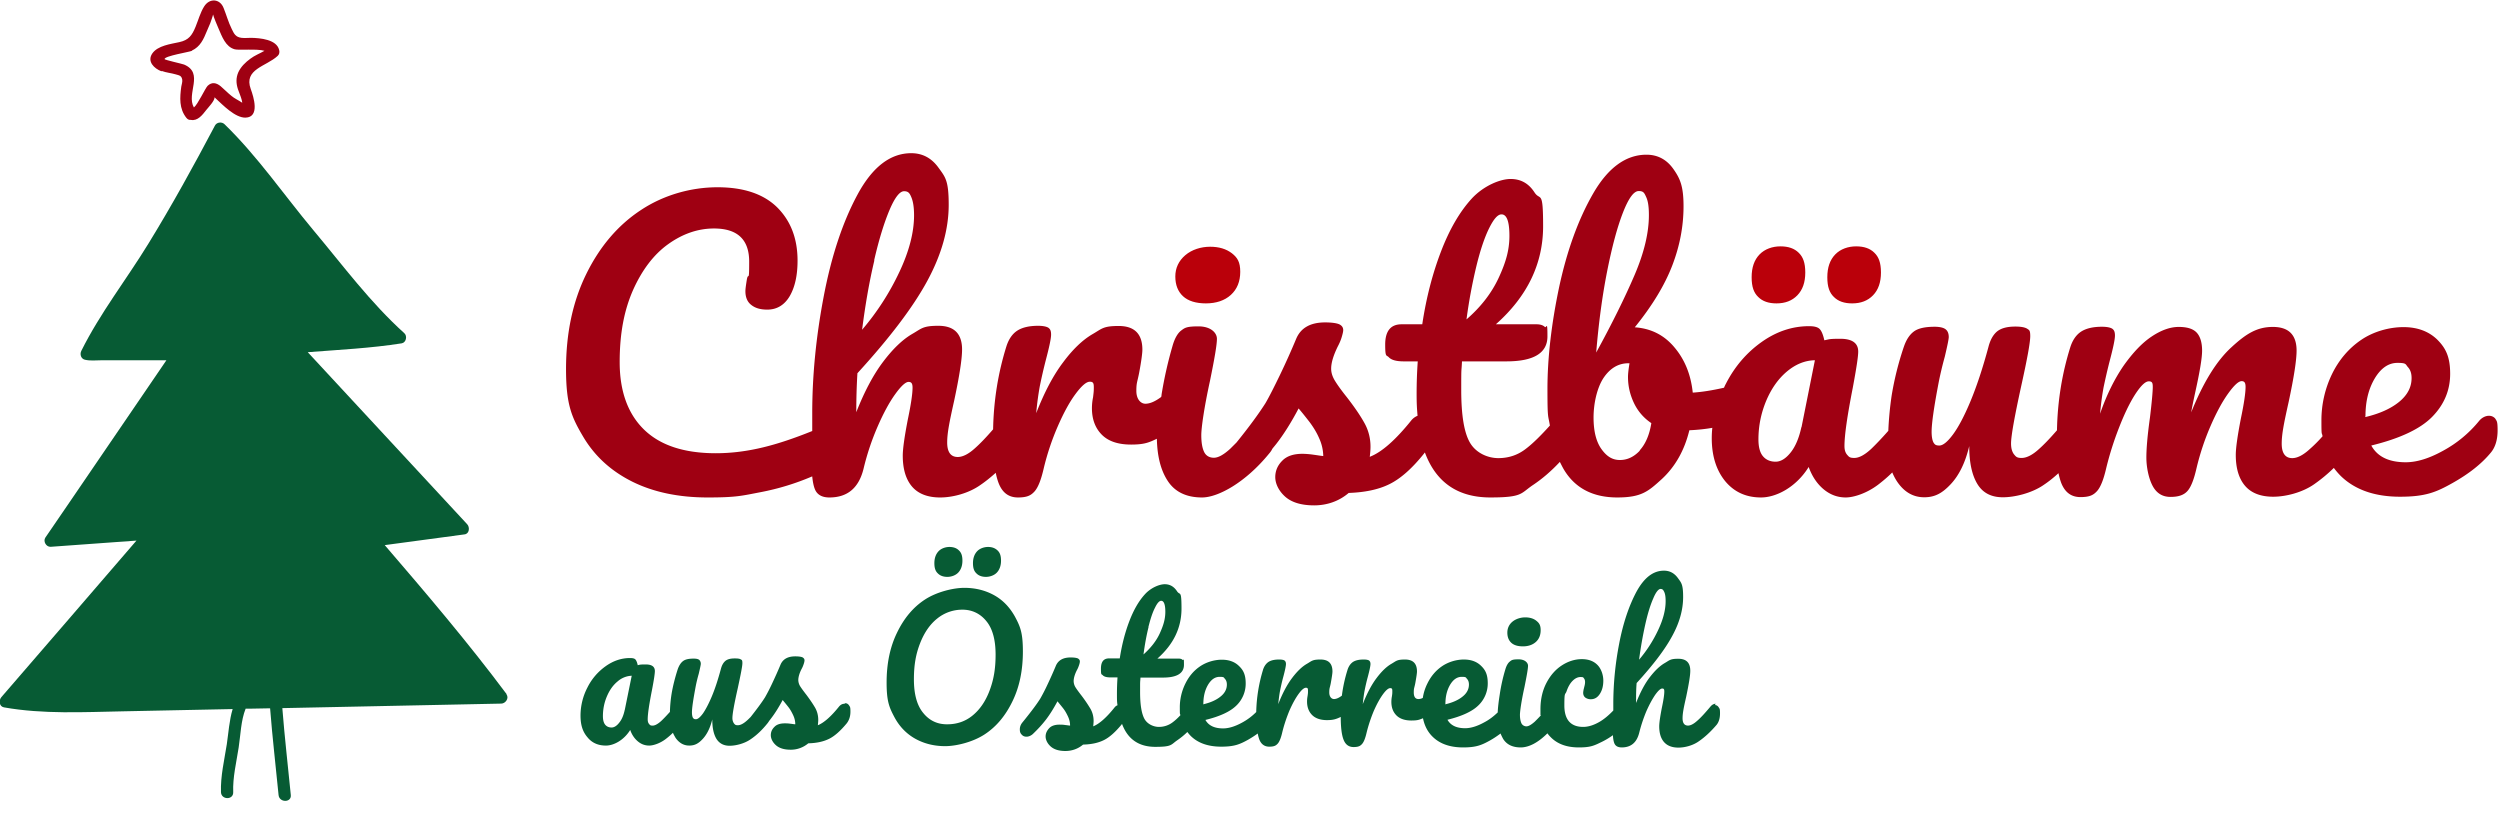 <svg xmlns="http://www.w3.org/2000/svg" width="256" height="85" fill="none"><g clip-path="url(#clip0_2145_10)"><path d="M51.867 71.066c-3.932-5.262-8.191-10.273-12.47-15.246l8.172-1.099c.501-.058.559-.732.27-1.04-5.436-5.88-10.89-11.758-16.326-17.617 3.22-.25 6.438-.405 9.618-.906.463-.077.598-.752.27-1.041-3.489-3.142-6.303-6.958-9.31-10.543-3.026-3.624-5.705-7.556-9.097-10.852-.27-.27-.79-.23-.983.135-2.159 4.087-4.395 8.153-6.823 12.105-2.255 3.681-4.934 7.093-6.862 10.967-.173.347-.038.81.366.906.56.134 1.1.057 1.677.057h6.67C13.664 41.846 10.272 46.8 6.9 51.753l-2.255 3.296c-.25.385.077.964.54.944l8.789-.636C9.367 60.697 4.76 66.055.134 71.394c-.27.327-.23.944.27 1.04 4.029.714 8.134.482 12.201.405l11.218-.231c-.347 1.156-.424 2.428-.598 3.604-.25 1.6-.655 3.277-.597 4.915.038.79 1.272.81 1.253 0-.058-1.522.327-3.084.559-4.587.192-1.253.23-2.776.713-3.97h.366c.713 0 1.426-.04 2.14-.04.23 2.969.578 5.918.867 8.886.077.79 1.33.79 1.253 0-.29-2.968-.636-5.936-.868-8.904l22.416-.463c.424 0 .83-.54.54-.945v-.038z" fill="#075B34"/><path d="M16.559 7.266c.462.173.964.212 1.426.347.405.115.598.135.675.54.038.211-.058.5-.097.713-.154 1.137-.23 2.255.52 3.2.136.173.29.23.463.211.694.135 1.176-.5 1.58-1.021.232-.29.849-.925.849-1.292l.135.135c.713.655 1.966 1.966 3.026 1.947 1.503-.039.829-2.14.54-2.93-.752-2.043 1.6-2.313 2.756-3.392.173-.154.212-.386.154-.598-.25-1.098-1.966-1.233-2.872-1.252-.308 0-.674.038-.983 0-.597-.078-.752-.386-1.002-.906-.347-.694-.54-1.427-.829-2.14-.366-.963-1.445-1.06-2.004-.154-.386.617-.598 1.407-.868 2.062-.366.887-.694 1.369-1.677 1.58-.867.194-2.197.348-2.756 1.157-.559.81.174 1.542.945 1.831l.019-.038zm3.084-2.082c.867-.405 1.195-1.156 1.542-2.004l.347-.81s.27-.752.289-.886c.019.173.5 1.33.559 1.445.347.79.713 1.87 1.657 2.12.405.116 2.275-.077 3.046.154-.463.27-1.022.482-1.446.81-.501.366-.964.81-1.233 1.388-.251.578-.232 1.137-.039 1.734.116.347.27.675.366 1.022.039.116.058.25.077.366-.366-.25-.81-.443-1.118-.713-.385-.308-.732-.675-1.098-.983-.424-.347-.887-.463-1.33-.038-.25.25-1.003 1.908-1.407 2.216-.81-1.426 1.08-3.508-1.003-4.394-.192-.078-2.023-.482-2.004-.56.02-.327 2.506-.713 2.814-.848l-.02-.019z" fill="#9F0012"/><path d="M123.474 31.067c1.06 0 1.927-.289 2.564-.867.636-.578.963-1.369.963-2.37 0-1.003-.289-1.446-.848-1.89-.578-.443-1.311-.674-2.236-.674-.925 0-1.869.289-2.544.867-.675.578-1.021 1.31-1.021 2.178 0 .867.269 1.542.79 2.024.52.482 1.31.732 2.351.732h-.019zM189.661 31.067c.887 0 1.6-.27 2.14-.83.54-.558.809-1.329.809-2.331 0-1.003-.231-1.6-.674-2.024-.444-.443-1.06-.655-1.87-.655-.809 0-1.6.27-2.139.828-.54.56-.81 1.33-.81 2.333 0 1.002.231 1.6.675 2.023.443.444 1.06.656 1.869.656zM181.911 31.067c.887 0 1.6-.27 2.14-.83.54-.558.809-1.329.809-2.331 0-1.003-.231-1.6-.674-2.024-.444-.443-1.06-.655-1.87-.655-.809 0-1.6.27-2.139.828-.54.56-.81 1.33-.81 2.333 0 1.002.231 1.6.675 2.023.443.444 1.06.656 1.869.656z" fill="#BA000A"/><path d="M255.639 43.019c-.193-.29-.443-.444-.771-.444s-.713.174-1.002.52a12.306 12.306 0 01-3.701 3.065c-1.426.79-2.698 1.176-3.816 1.176-1.735 0-2.911-.578-3.528-1.715 2.93-.714 5.012-1.697 6.226-2.93 1.214-1.234 1.85-2.699 1.85-4.414 0-1.715-.443-2.621-1.31-3.489-.868-.848-2.024-1.291-3.47-1.291-1.445 0-3.064.443-4.336 1.31-1.272.868-2.275 2.044-2.988 3.509a10.862 10.862 0 00-1.079 4.78c0 1.715.038 1.079.115 1.58a14.229 14.229 0 01-1.33 1.33c-.674.617-1.272.906-1.773.906-.713 0-1.079-.501-1.079-1.484s.231-2.12.713-4.279c.54-2.525.81-4.279.81-5.243 0-1.619-.81-2.428-2.429-2.428-1.619 0-2.737.694-4.24 2.081-1.523 1.388-2.892 3.605-4.125 6.67.077-.444.212-1.119.405-2.005.462-2.082.713-3.527.713-4.318 0-.79-.174-1.426-.54-1.83-.366-.406-.983-.598-1.85-.598-.868 0-1.793.327-2.776.983-.983.655-1.927 1.657-2.872 2.987-.925 1.35-1.734 2.968-2.409 4.915.096-1.098.231-2.004.366-2.737.155-.732.347-1.6.598-2.582.366-1.388.559-2.275.559-2.68 0-.404-.097-.578-.289-.713-.193-.115-.54-.193-1.041-.193-.925 0-1.638.174-2.14.502-.501.327-.867.867-1.098 1.58-.848 2.699-1.311 5.532-1.369 8.52-.732.847-1.349 1.483-1.85 1.927-.675.617-1.272.906-1.773.906-.501 0-.579-.135-.791-.386-.192-.27-.289-.616-.289-1.098 0-.752.347-2.699 1.041-5.88.617-2.775.925-4.47.925-5.107 0-.636-.115-.617-.327-.77-.232-.136-.617-.213-1.195-.213-.81 0-1.427.154-1.851.482-.404.328-.713.848-.906 1.6-.597 2.216-1.214 4.067-1.85 5.59-.636 1.522-1.234 2.64-1.792 3.392-.559.751-1.022 1.118-1.388 1.118-.366 0-.463-.097-.598-.309-.115-.212-.192-.578-.192-1.098 0-.868.25-2.602.751-5.204.154-.752.347-1.581.598-2.487.27-1.137.405-1.812.405-2.004 0-.347-.097-.617-.309-.79-.212-.174-.597-.27-1.137-.27-.964 0-1.677.154-2.12.481-.444.328-.791.848-1.041 1.6a31.351 31.351 0 00-1.234 4.934 34.57 34.57 0 00-.347 3.643c-.713.81-1.31 1.427-1.773 1.87-.674.617-1.233.906-1.715.906s-.54-.116-.733-.328c-.192-.231-.269-.52-.269-.887 0-1.117.289-3.103.848-5.955.366-1.966.559-3.2.559-3.72 0-.868-.617-1.311-1.832-1.311-1.214 0-1.117.058-1.638.154-.116-.54-.27-.925-.462-1.137-.193-.212-.559-.308-1.099-.308-1.716 0-3.335.54-4.857 1.619-1.523 1.08-2.756 2.505-3.662 4.279-.077.135-.135.27-.193.404-1.195.27-2.274.444-3.2.502-.192-1.832-.809-3.373-1.869-4.626-1.041-1.253-2.39-1.947-4.067-2.063 1.792-2.216 3.064-4.317 3.835-6.322.771-2.004 1.157-4.028 1.157-6.071s-.347-2.834-1.041-3.817c-.694-.982-1.619-1.464-2.756-1.464-2.101 0-3.932 1.33-5.455 3.97-1.522 2.64-2.679 5.84-3.488 9.599-.791 3.758-1.195 7.247-1.195 10.447 0 3.2.077 2.602.25 3.72-.925 1.021-1.735 1.83-2.448 2.37-.809.636-1.754.964-2.833.964-1.079 0-2.274-.52-2.891-1.561s-.906-2.853-.906-5.436c0-2.582.019-1.657.077-2.91h4.549c2.795 0 4.202-.848 4.202-2.564 0-1.715-.097-.79-.27-.963-.174-.174-.463-.27-.848-.27h-4.164c3.219-2.853 4.838-6.206 4.838-10.042 0-3.836-.289-2.544-.886-3.47-.598-.925-1.407-1.368-2.448-1.368s-2.737.675-3.971 2.005c-1.233 1.349-2.274 3.141-3.141 5.396-.868 2.256-1.523 4.761-1.928 7.479h-2.12c-1.118 0-1.677.694-1.677 2.081 0 1.388.135 1.022.386 1.311.269.27.77.405 1.503.405h1.445a48.093 48.093 0 00-.115 3.315c0 1.099.038 1.561.096 2.255a1.61 1.61 0 00-.617.444c-1.638 2.043-3.064 3.296-4.278 3.758.057-.443.077-.79.077-1.04 0-.868-.212-1.678-.617-2.41-.405-.733-1.002-1.62-1.812-2.66-.54-.675-.944-1.233-1.214-1.677-.27-.443-.386-.848-.386-1.233 0-.617.232-1.369.675-2.275.173-.327.308-.636.405-.963.096-.328.154-.56.154-.714 0-.27-.135-.462-.405-.597-.27-.116-.752-.193-1.446-.193-1.484 0-2.467.54-2.948 1.639a75.525 75.525 0 01-1.677 3.739c-.579 1.195-1.06 2.158-1.484 2.89-.675 1.061-1.658 2.41-2.969 4.03l-.636.635c-.674.617-1.233.925-1.677.925-.443 0-.809-.192-1.002-.597-.193-.405-.289-.964-.289-1.716 0-.751.289-2.814.887-5.55.462-2.256.713-3.701.713-4.318 0-.617-.636-1.272-1.889-1.272-1.253 0-1.407.154-1.793.443-.366.29-.674.848-.886 1.639a41.564 41.564 0 00-1.099 4.895c0 .077-.019.174-.038.25-.617.463-1.157.695-1.62.695-.462 0-.925-.444-.925-1.311s.097-.867.289-1.87c.232-1.233.328-2.023.328-2.351 0-1.62-.809-2.429-2.428-2.429-1.62 0-1.716.29-2.699.849-.983.578-1.985 1.522-2.987 2.871-1.022 1.35-1.928 3.084-2.757 5.204.097-1.098.232-2.004.367-2.756.154-.752.346-1.619.597-2.602.366-1.388.559-2.274.559-2.679 0-.405-.096-.578-.289-.713-.193-.116-.54-.193-1.041-.193-.925 0-1.638.174-2.139.501-.502.328-.868.868-1.099 1.58-.848 2.7-1.311 5.532-1.369 8.52-.732.848-1.349 1.484-1.85 1.928-.674.616-1.272.905-1.773.905-.713 0-1.08-.5-1.08-1.484 0-.983.232-2.12.714-4.279.54-2.525.81-4.279.81-5.242 0-1.62-.81-2.429-2.43-2.429-1.618 0-1.715.29-2.698.848-.983.578-1.966 1.523-2.968 2.853-1.002 1.33-1.908 3.045-2.737 5.146 0-1.368.039-2.698.116-3.99 3.296-3.604 5.686-6.746 7.15-9.444 1.465-2.699 2.198-5.3 2.198-7.806 0-2.506-.347-2.834-1.06-3.817-.713-.983-1.639-1.465-2.776-1.465-2.14 0-3.97 1.408-5.493 4.222-1.523 2.814-2.68 6.302-3.47 10.446s-1.175 8.134-1.175 11.95v1.831c-1.812.733-3.47 1.292-4.973 1.658-1.658.405-3.277.617-4.896.617-3.257 0-5.705-.81-7.362-2.429-1.658-1.619-2.487-3.932-2.487-6.9 0-2.968.463-5.32 1.369-7.382.925-2.062 2.12-3.643 3.604-4.703 1.484-1.06 3.045-1.6 4.684-1.6 2.409 0 3.604 1.137 3.604 3.393 0 2.255-.077 1.04-.231 1.792-.097.598-.155 1.002-.155 1.234 0 .616.193 1.098.598 1.407.405.327.944.482 1.638.482.983 0 1.754-.463 2.294-1.369.54-.925.81-2.14.81-3.643 0-2.255-.694-4.067-2.082-5.455-1.388-1.368-3.431-2.062-6.11-2.062-2.68 0-5.493.771-7.845 2.332-2.351 1.542-4.221 3.74-5.609 6.573s-2.062 6.071-2.062 9.714c0 3.643.578 4.934 1.754 6.92 1.176 1.985 2.833 3.508 5.03 4.606 2.178 1.08 4.761 1.62 7.71 1.62 2.95 0 3.508-.174 5.416-.54a25.522 25.522 0 005.3-1.62c.059.598.155 1.041.29 1.35.231.54.732.81 1.465.81 1.87 0 3.026-.984 3.508-2.969a25.803 25.803 0 011.445-4.317c.598-1.369 1.195-2.468 1.793-3.296.597-.83 1.06-1.253 1.368-1.253.309 0 .405.193.405.597 0 .598-.154 1.677-.482 3.238-.347 1.793-.52 3.026-.52 3.72 0 1.388.328 2.448.963 3.18.637.733 1.6 1.1 2.872 1.1 1.272 0 2.91-.425 4.106-1.273.54-.366 1.06-.79 1.58-1.253.077.386.174.733.289 1.041.386 1.002 1.041 1.484 1.986 1.484.944 0 1.33-.212 1.696-.616.366-.405.674-1.195.944-2.371a25.831 25.831 0 011.446-4.318c.597-1.368 1.195-2.467 1.812-3.296.616-.828 1.098-1.252 1.465-1.252.366 0 .404.192.404.597 0 .405-.019.501-.077 1.002a5.51 5.51 0 00-.115 1.118c0 1.137.346 2.043 1.021 2.718.675.675 1.677 1.002 2.988 1.002 1.31 0 1.811-.193 2.64-.597.039 1.773.386 3.2 1.099 4.298.732 1.137 1.908 1.715 3.527 1.715 1.619 0 4.433-1.503 6.881-4.51.116-.135.231-.289.308-.462.135-.174.27-.328.405-.502.752-.963 1.523-2.178 2.294-3.642.347.404.713.867 1.118 1.387.404.54.732 1.08.983 1.658a4.56 4.56 0 01.424 1.831c-.232-.02-.559-.077-.983-.135a9.03 9.03 0 00-1.137-.096c-.926 0-1.619.231-2.082.713-.463.462-.713 1.021-.713 1.677 0 .655.347 1.407 1.021 2.004.675.598 1.677.887 2.969.887 1.291 0 2.544-.424 3.527-1.272 1.657-.058 3.064-.347 4.182-.906 1.138-.56 2.313-1.6 3.547-3.142.019-.038.058-.077.077-.096 1.137 3.064 3.373 4.606 6.707 4.606 3.335 0 3.084-.424 4.356-1.272.983-.655 1.889-1.445 2.757-2.37.135.27.269.54.404.77 1.138 1.909 2.969 2.872 5.474 2.872 2.506 0 3.181-.636 4.568-1.889 1.369-1.272 2.313-2.93 2.814-4.992.81-.038 1.6-.115 2.352-.25a9.657 9.657 0 00-.058 1.06c0 1.812.463 3.277 1.369 4.395.925 1.117 2.139 1.676 3.681 1.676 1.542 0 3.585-1.04 4.876-3.122.347.964.868 1.735 1.542 2.294.675.558 1.427.828 2.255.828.829 0 2.178-.443 3.316-1.31.501-.386.983-.79 1.445-1.253.154.366.328.694.54 1.002.713 1.022 1.619 1.542 2.737 1.542s1.869-.443 2.718-1.35c.848-.905 1.484-2.196 1.888-3.893 0 1.658.27 2.95.829 3.875.559.925 1.427 1.368 2.622 1.368 1.195 0 2.968-.424 4.182-1.272.52-.347 1.022-.752 1.503-1.195.078.366.174.694.27.964.386 1.002 1.041 1.484 1.986 1.484.944 0 1.329-.212 1.696-.617.366-.405.674-1.195.944-2.37.328-1.35.752-2.7 1.292-4.087.539-1.388 1.079-2.525 1.657-3.43.578-.887 1.041-1.35 1.407-1.35.366 0 .405.193.405.597 0 .405-.096 1.542-.289 3.123-.251 1.792-.366 3.161-.366 4.086 0 .925.212 2.063.616 2.853.405.79 1.022 1.175 1.851 1.175s1.368-.192 1.734-.597c.367-.405.675-1.195.945-2.39a25.829 25.829 0 011.445-4.318c.598-1.368 1.195-2.467 1.793-3.295.597-.83 1.06-1.253 1.368-1.253.309 0 .405.192.405.597 0 .598-.154 1.677-.482 3.238-.347 1.793-.52 3.026-.52 3.72 0 1.388.328 2.448.964 3.18.636.733 1.599 1.1 2.872 1.1 1.272 0 2.968-.425 4.182-1.273a16.054 16.054 0 002.024-1.677c.212.29.443.56.713.83 1.446 1.406 3.469 2.12 6.071 2.12s3.701-.463 5.378-1.408c1.677-.944 2.968-1.966 3.893-3.084.463-.54.714-1.31.714-2.313 0-1.002-.097-.925-.27-1.233l.154.193zM151.191 27.214c.405-1.658.848-2.95 1.311-3.875.462-.925.867-1.387 1.253-1.387.539 0 .809.732.809 2.197s-.366 2.718-1.099 4.298c-.732 1.58-1.831 2.988-3.295 4.26a52.732 52.732 0 011.021-5.493zm-61.678-.56c.501-2.177 1.04-3.893 1.58-5.165.54-1.272 1.041-1.908 1.485-1.908.443 0 .578.212.751.636.174.424.27 1.021.27 1.831 0 1.735-.5 3.681-1.503 5.802a26.302 26.302 0 01-3.817 5.917c.328-2.564.733-4.915 1.253-7.093l-.019-.02zm75.055 1.138c.501-2.525 1.04-4.53 1.619-6.014.578-1.484 1.117-2.216 1.619-2.216.501 0 .578.212.771.636.192.424.269 1.021.269 1.83 0 1.793-.481 3.836-1.464 6.13s-2.294 4.953-3.932 7.941c.25-3.007.616-5.763 1.118-8.307zm3.353 18.349c-.597.636-1.272.964-2.043.964-.771 0-1.349-.366-1.889-1.118-.539-.752-.809-1.831-.809-3.238s.347-3.026 1.021-4.048c.675-1.002 1.523-1.503 2.545-1.503h.115c-.096.597-.154 1.06-.154 1.407 0 .944.212 1.83.617 2.679a5.06 5.06 0 001.773 2.043c-.193 1.214-.598 2.14-1.195 2.795l.019.019zm16.538-2.39c-.232 1.06-.579 1.927-1.08 2.564-.501.636-1.021.963-1.561.963s-.983-.192-1.291-.559c-.309-.366-.463-.944-.463-1.715 0-1.388.27-2.699.79-3.951.521-1.234 1.215-2.236 2.101-2.988.887-.752 1.851-1.156 2.891-1.176l-1.368 6.843-.019.019zm57.765-1.118c0-1.523.308-2.795.944-3.874.636-1.06 1.407-1.6 2.333-1.6.925 0 .809.135 1.06.424.27.29.385.656.385 1.137 0 .925-.424 1.735-1.272 2.429-.848.694-2.004 1.214-3.469 1.561v-.077h.019z" fill="#9F0012"/><path d="M86.449 72.068c-.193 0-.367.096-.52.27-.83 1.04-1.562 1.677-2.179 1.927.02-.23.039-.404.039-.54 0-.443-.097-.847-.308-1.233-.213-.366-.52-.829-.926-1.368-.27-.347-.482-.636-.617-.848a1.262 1.262 0 01-.192-.636c0-.309.115-.714.347-1.157.096-.173.154-.328.212-.501.057-.174.077-.29.077-.366 0-.135-.077-.232-.212-.309-.135-.058-.386-.096-.733-.096-.751 0-1.252.27-1.503.829-.27.655-.559 1.291-.848 1.908a19.48 19.48 0 01-.752 1.465c-.328.52-.829 1.195-1.465 2.004-.154.154-.289.29-.404.386-.347.308-.656.462-.906.462s-.29-.058-.405-.192a.961.961 0 01-.154-.56c0-.385.173-1.387.54-3.006.308-1.427.481-2.294.481-2.602 0-.309-.058-.328-.173-.386-.116-.077-.309-.096-.617-.096-.424 0-.732.077-.944.25-.212.174-.367.444-.463.81-.308 1.137-.617 2.082-.944 2.853-.328.77-.636 1.349-.906 1.734-.29.386-.52.579-.714.579-.192 0-.23-.058-.308-.155-.058-.115-.096-.289-.096-.559 0-.443.135-1.33.385-2.66.077-.385.174-.809.309-1.272.135-.578.212-.925.212-1.021a.552.552 0 00-.155-.405c-.115-.096-.308-.135-.578-.135-.5 0-.848.077-1.08.25-.23.174-.404.444-.539.81-.289.887-.501 1.735-.636 2.525a13.715 13.715 0 00-.173 1.87c-.367.405-.675.732-.906.944-.347.309-.636.463-.868.463-.23 0-.27-.058-.366-.174-.096-.115-.135-.27-.135-.462 0-.578.155-1.58.444-3.046.192-1.002.289-1.638.289-1.908 0-.443-.309-.674-.925-.674-.617 0-.579.019-.83.077-.057-.27-.134-.463-.23-.578-.097-.116-.29-.155-.56-.155-.867 0-1.696.27-2.486.83a5.875 5.875 0 00-1.87 2.177 6.27 6.27 0 00-.713 2.872c0 1.002.232 1.677.713 2.236.463.578 1.1.848 1.89.848.79 0 1.83-.54 2.486-1.6.173.501.443.887.79 1.176.347.29.732.424 1.157.424.424 0 1.117-.231 1.696-.675.25-.192.5-.404.732-.636.077.193.173.347.27.52.366.521.829.791 1.407.791.578 0 .964-.231 1.388-.694.424-.463.751-1.118.963-1.985 0 .848.135 1.503.424 1.985.29.463.733.713 1.35.713.616 0 1.503-.212 2.14-.655.635-.424 1.213-.983 1.753-1.658.058-.077.116-.154.154-.231.077-.077.135-.173.212-.27.386-.5.771-1.118 1.176-1.87.174.213.366.444.578.714.212.27.366.559.501.848.135.289.212.597.212.925-.115 0-.289-.039-.5-.058-.232-.038-.425-.038-.579-.038-.463 0-.829.115-1.06.366-.25.25-.366.52-.366.848 0 .328.173.713.52 1.021.347.309.848.463 1.504.463a2.76 2.76 0 001.811-.655c.848-.02 1.562-.174 2.14-.463.578-.289 1.175-.829 1.812-1.6.23-.308.366-.694.366-1.175 0-.482-.039-.482-.135-.636-.097-.155-.231-.232-.386-.232l-.115.058zm-22.474.617c-.116.54-.29.983-.56 1.31-.25.328-.52.502-.79.502s-.5-.097-.655-.29c-.154-.192-.231-.481-.231-.867 0-.713.135-1.388.405-2.024.27-.636.617-1.137 1.08-1.522a2.333 2.333 0 011.464-.598l-.713 3.508v-.02zM103.953 63.183c-.539-.983-1.252-1.735-2.158-2.236-.906-.501-1.928-.752-3.046-.752-1.117 0-2.814.405-4.028 1.195-1.214.79-2.159 1.928-2.872 3.412-.713 1.465-1.06 3.16-1.06 5.088s.27 2.544.79 3.528c.52.982 1.253 1.734 2.159 2.235.906.501 1.927.752 3.045.752 1.118 0 2.814-.405 4.029-1.195 1.214-.79 2.158-1.927 2.872-3.411.713-1.465 1.06-3.162 1.06-5.089 0-1.927-.27-2.544-.791-3.527zm-2.621 7.536c-.405 1.08-.983 1.928-1.734 2.544-.752.617-1.62.906-2.622.906-1.002 0-1.812-.385-2.448-1.175-.636-.772-.944-1.928-.944-3.431 0-1.504.212-2.622.636-3.701.424-1.08 1.002-1.927 1.754-2.525a4.057 4.057 0 012.583-.906c.963 0 1.811.386 2.447 1.176.637.77.945 1.927.945 3.43 0 1.504-.212 2.603-.617 3.682zM102.081 58.63c.269-.29.424-.695.424-1.215 0-.52-.116-.829-.367-1.06-.25-.231-.558-.347-.963-.347-.405 0-.848.154-1.118.443-.27.29-.424.694-.424 1.214s.116.83.366 1.06c.231.232.559.347.964.347.405 0 .848-.154 1.118-.443zM98.127 58.63c.27-.29.425-.695.425-1.215 0-.52-.116-.829-.367-1.06-.23-.231-.559-.347-.963-.347-.405 0-.848.154-1.118.443-.27.29-.424.694-.424 1.214s.115.83.366 1.06c.231.232.559.347.964.347.404 0 .848-.154 1.117-.443zM155.951 66.187c.54 0 .983-.154 1.311-.443.328-.29.501-.694.501-1.215 0-.52-.154-.732-.443-.963-.289-.232-.675-.347-1.137-.347-.463 0-.964.154-1.311.443-.347.29-.52.675-.52 1.118 0 .443.134.79.404 1.04.27.251.675.367 1.195.367z" fill="#075B34"/><path d="M175.687 72.064c-.193 0-.366.097-.52.27-.579.694-1.041 1.195-1.407 1.504-.347.308-.656.462-.906.462-.366 0-.559-.25-.559-.751 0-.502.115-1.08.366-2.178.27-1.292.424-2.178.424-2.68 0-.828-.405-1.233-1.234-1.233-.828 0-.886.154-1.387.443-.501.29-1.003.771-1.523 1.446-.52.674-.983 1.561-1.407 2.64 0-.694 0-1.368.058-2.043 1.677-1.83 2.91-3.45 3.643-4.818.751-1.369 1.118-2.699 1.118-3.99 0-1.292-.174-1.446-.54-1.947-.366-.5-.829-.752-1.426-.752-1.099 0-2.024.714-2.814 2.16-.771 1.445-1.369 3.218-1.774 5.338a32.51 32.51 0 00-.597 6.11v.713c-.482.502-.945.887-1.407 1.157-.598.347-1.157.52-1.677.52-1.272 0-1.928-.732-1.928-2.197s.078-1.022.232-1.465c.154-.443.347-.79.617-1.06.25-.25.52-.385.809-.385.289 0 .27.038.347.134.077.097.116.212.116.386 0 .173-.039.347-.097.54 0 .057-.038.134-.058.25-.019.116-.038.212-.038.309 0 .212.077.366.212.481a.936.936 0 00.578.174c.386 0 .694-.193.925-.56.232-.365.347-.809.347-1.348 0-.54-.192-1.176-.578-1.58-.385-.406-.925-.618-1.619-.618s-1.388.213-2.043.636c-.655.424-1.176 1.022-1.581 1.793-.404.771-.616 1.677-.616 2.698 0 1.022 0 .444.038.636-.231.251-.443.463-.617.636-.347.309-.636.482-.848.482a.57.57 0 01-.52-.308c-.096-.212-.154-.501-.154-.867 0-.367.154-1.446.462-2.834.232-1.156.366-1.888.366-2.197 0-.308-.327-.655-.963-.655-.636 0-.713.077-.906.231-.193.154-.347.424-.463.829-.231.77-.424 1.6-.559 2.506-.115.732-.192 1.349-.212 1.87-.424.404-.867.75-1.387 1.02-.733.405-1.388.598-1.947.598-.887 0-1.484-.289-1.812-.867 1.503-.366 2.564-.868 3.18-1.484a3.118 3.118 0 00.945-2.255c0-.868-.232-1.35-.675-1.774-.443-.443-1.041-.655-1.773-.655s-1.561.231-2.217.675c-.655.443-1.156 1.04-1.522 1.792a4.965 4.965 0 00-.463 1.465 1.01 1.01 0 01-.443.116c-.309 0-.482-.212-.482-.675 0-.463.058-.443.154-.944.116-.636.174-1.041.174-1.195 0-.83-.405-1.234-1.234-1.234s-.887.154-1.388.443c-.501.29-1.002.771-1.522 1.465-.521.694-.983 1.58-1.407 2.66.057-.559.115-1.021.192-1.407.077-.385.174-.829.309-1.33.192-.713.289-1.176.289-1.368 0-.193-.058-.29-.154-.367-.097-.057-.27-.096-.54-.096-.463 0-.829.077-1.099.25-.25.174-.443.444-.559.81a15.081 15.081 0 00-.578 2.64c-.308.232-.578.348-.809.348-.232 0-.482-.212-.482-.675 0-.463.058-.443.154-.944.116-.636.173-1.041.173-1.195 0-.83-.404-1.234-1.233-1.234-.829 0-.887.154-1.388.443-.501.29-1.002.771-1.523 1.465-.52.694-.983 1.58-1.407 2.66.058-.559.116-1.021.193-1.407.077-.385.174-.829.309-1.33.192-.713.289-1.176.289-1.368 0-.193-.058-.29-.155-.367-.096-.057-.269-.096-.539-.096-.463 0-.829.077-1.099.25-.25.174-.443.444-.559.81a15.948 15.948 0 00-.694 4.318c-.424.424-.906.79-1.445 1.079-.733.405-1.388.597-1.947.597-.887 0-1.484-.289-1.812-.867 1.504-.366 2.564-.867 3.181-1.484a3.12 3.12 0 00.944-2.255c0-.868-.231-1.35-.675-1.773-.443-.444-1.04-.656-1.773-.656-.732 0-1.561.232-2.216.675-.656.443-1.157 1.04-1.523 1.792a5.503 5.503 0 00-.559 2.448c0 .887.019.52.058.771-.27.29-.521.52-.752.694a2.311 2.311 0 01-1.446.501c-.539 0-1.156-.27-1.464-.79-.309-.54-.463-1.465-.463-2.775 0-1.311 0-.849.039-1.485h2.312c1.427 0 2.14-.443 2.14-1.31 0-.868-.039-.405-.135-.501-.096-.097-.231-.135-.443-.135h-2.14c1.658-1.465 2.467-3.161 2.467-5.127 0-1.966-.154-1.292-.462-1.774-.309-.462-.713-.713-1.253-.713-.54 0-1.407.347-2.024 1.022-.636.694-1.156 1.6-1.6 2.756-.443 1.157-.771 2.429-.983 3.816h-1.079c-.578 0-.848.347-.848 1.06 0 .714.058.52.193.675.135.135.385.212.771.212h.732a25.73 25.73 0 00-.058 1.696c0 .56 0 .79.058 1.157a.682.682 0 00-.308.231c-.829 1.04-1.562 1.677-2.178 1.927.019-.23.038-.404.038-.54 0-.443-.096-.847-.308-1.233a14.51 14.51 0 00-.925-1.368c-.27-.347-.482-.636-.617-.848a1.261 1.261 0 01-.193-.636c0-.309.116-.714.347-1.157.096-.173.154-.328.212-.501.058-.173.077-.29.077-.366 0-.135-.077-.231-.212-.309-.135-.057-.385-.096-.732-.096-.752 0-1.253.27-1.504.829a42.807 42.807 0 01-.848 1.908 19.457 19.457 0 01-.751 1.465c-.347.559-.887 1.272-1.581 2.14l-.25.308c-.174.212-.27.443-.27.713 0 .27.058.405.192.54.135.154.29.212.502.212.212 0 .501-.116.713-.347.462-.444.886-.906 1.272-1.407.385-.502.771-1.118 1.176-1.87.173.212.366.443.578.713.212.27.366.559.501.848.135.29.212.598.212.925-.116 0-.289-.038-.501-.057-.231-.04-.424-.04-.578-.04-.463 0-.829.117-1.061.367-.231.25-.366.52-.366.848 0 .328.174.713.521 1.022.347.308.848.462 1.503.462.655 0 1.291-.212 1.812-.655.848-.02 1.561-.173 2.139-.463.579-.289 1.176-.828 1.812-1.6 0 0 .019-.038.039-.057.578 1.561 1.715 2.351 3.411 2.351s1.581-.212 2.217-.655c.366-.25.732-.54 1.06-.867.116.154.231.289.366.424.733.713 1.773 1.079 3.103 1.079 1.33 0 1.889-.231 2.757-.713.366-.212.693-.424.983-.636.038.231.096.424.154.597.192.502.539.752 1.021.752.482 0 .675-.096.868-.308.192-.212.347-.617.481-1.215.193-.77.444-1.503.733-2.197.308-.694.617-1.253.925-1.677.308-.424.559-.636.752-.636.192 0 .212.096.212.309 0 .212 0 .25-.039.52a2.983 2.983 0 00-.058.578c0 .578.174 1.041.521 1.388.347.347.867.52 1.522.52.656 0 .964-.115 1.407-.327 0 1.06.097 1.85.29 2.332.192.501.539.752 1.021.752.482 0 .675-.097.867-.309.193-.212.347-.617.482-1.214.193-.771.444-1.503.733-2.197.308-.694.617-1.253.925-1.677.308-.424.559-.636.752-.636.192 0 .212.096.212.308s0 .25-.039.52a2.985 2.985 0 00-.058.579c0 .578.174 1.04.521 1.388.347.346.867.52 1.522.52.656 0 .81-.077 1.195-.231.155.77.482 1.407 1.003 1.908.732.713 1.773 1.08 3.103 1.08 1.33 0 1.889-.232 2.756-.714a9.435 9.435 0 001.079-.713c.078.193.174.385.27.559.366.578.964.867 1.793.867s1.773-.482 2.737-1.445c.096.135.212.27.327.385.694.713 1.658 1.06 2.892 1.06 1.233 0 1.58-.193 2.409-.597a7.688 7.688 0 001.079-.656c.02.386.077.675.154.848.116.27.367.405.752.405.945 0 1.542-.501 1.793-1.523a15.38 15.38 0 01.732-2.197c.308-.694.617-1.253.906-1.677.308-.424.54-.636.713-.636.174 0 .212.097.212.309 0 .308-.077.848-.25 1.657-.174.906-.27 1.542-.27 1.908 0 .714.173 1.253.501 1.62.328.366.809.558 1.465.558.655 0 1.484-.212 2.101-.655.616-.424 1.214-.983 1.792-1.657.231-.27.366-.675.366-1.176 0-.501-.038-.482-.135-.636-.096-.154-.231-.232-.385-.232l.077-.135zm-7.209-8.133c.251-1.118.521-1.986.81-2.64.27-.656.54-.984.752-.984.212 0 .289.116.385.328.097.212.135.52.135.925 0 .887-.25 1.87-.771 2.968a13.476 13.476 0 01-1.947 3.026 41.67 41.67 0 01.636-3.623zm-50.884.289c.212-.848.424-1.504.675-1.986.231-.481.443-.713.636-.713.27 0 .424.367.424 1.118 0 .752-.193 1.388-.559 2.198-.366.81-.945 1.522-1.677 2.178.135-1.022.308-1.966.52-2.814l-.019.019zm5.628 7.883c0-.77.154-1.426.482-1.985.328-.54.713-.81 1.195-.81.482 0 .405.077.54.212.135.154.192.347.192.579 0 .462-.212.886-.655 1.233-.424.347-1.021.617-1.773.79v-.038l.019.019zm24.787 0c0-.77.154-1.426.482-1.985.328-.54.713-.81 1.195-.81.482 0 .405.077.54.212.135.154.192.347.192.579 0 .462-.212.886-.655 1.233-.424.347-1.022.617-1.773.79v-.038l.019.019z" fill="#075B34"/></g><defs><clipPath id="clip0_2145_10"><path fill="#fff" d="M0 0h255.906v85H0z"/></clipPath></defs></svg>